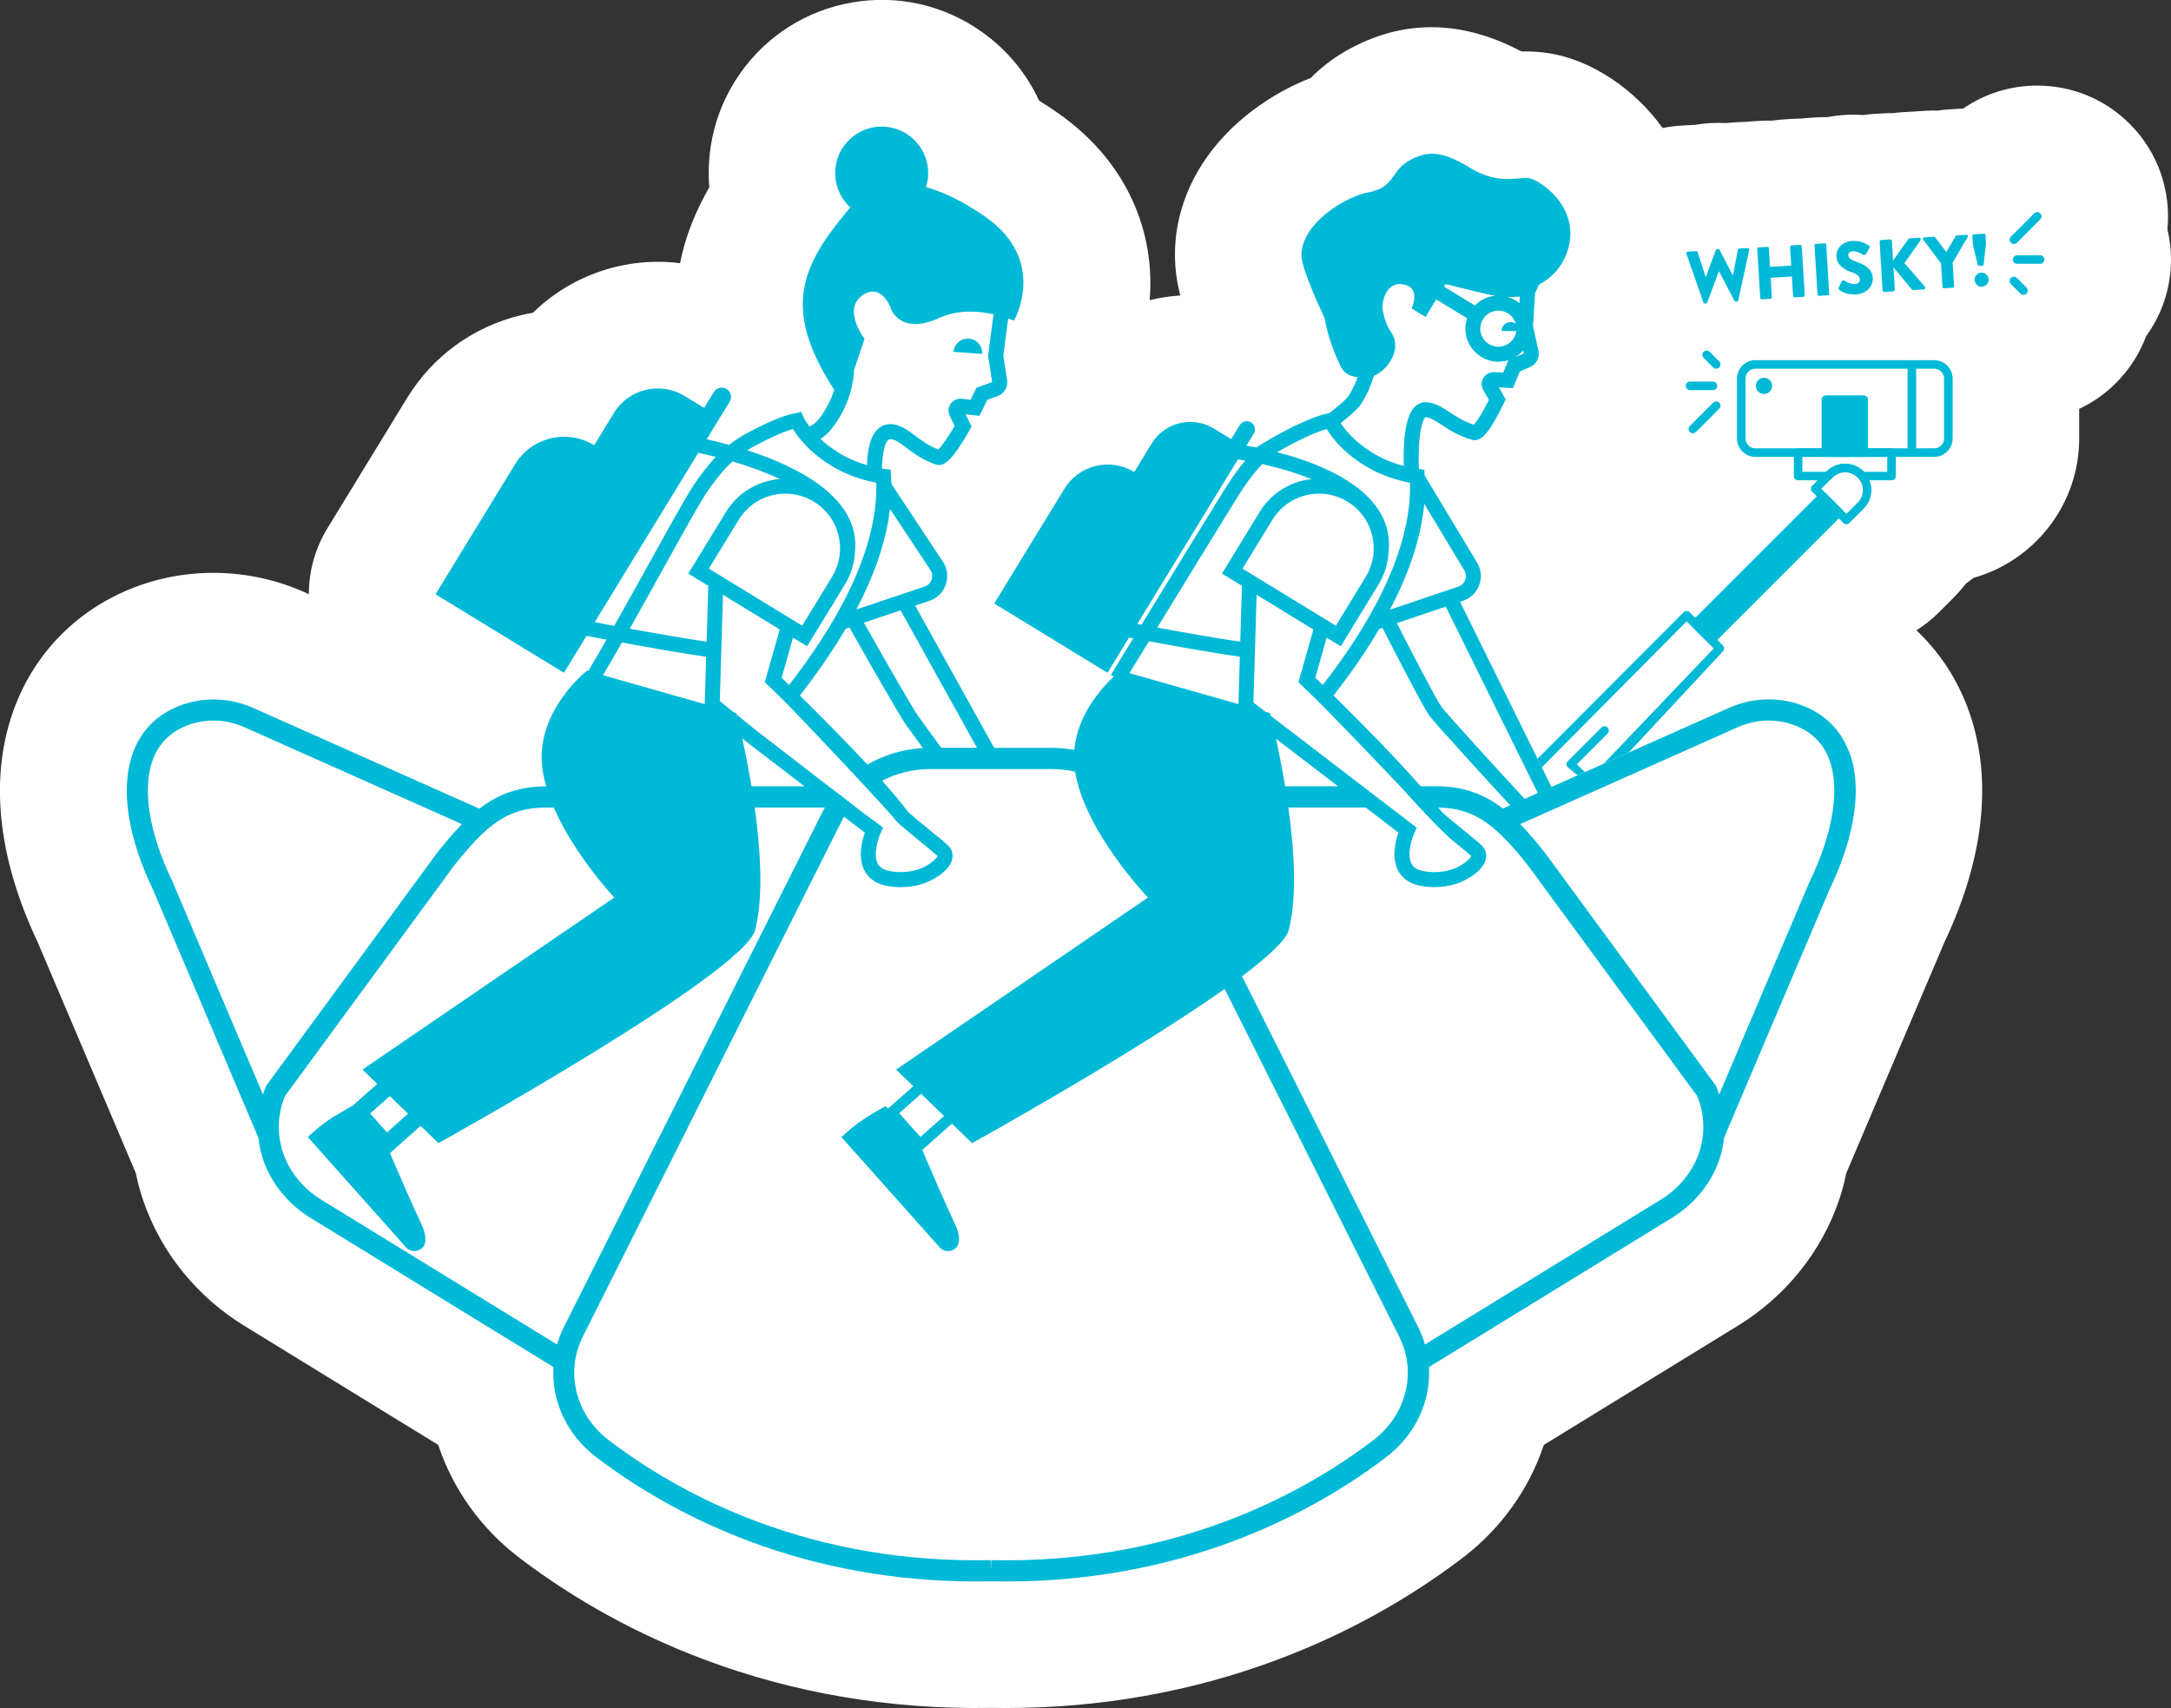 <?xml version="1.0" encoding="UTF-8"?><svg id="Capa_2" xmlns="http://www.w3.org/2000/svg" viewBox="0 0 828.42 651.83"><rect x="0" y="0" width="828.42" height="651.83" fill="#333333" stroke="none"/><defs><style>.cls-1{fill:#fff;}.cls-2{fill:#00b9d7;}</style></defs><g id="Capa_1-2"><path class="cls-1" d="m819,128.2c5.92-8.21,9.42-18.27,9.42-29.14,0-3.98-.48-7.85-1.37-11.57,1.4-14.36-3.38-29.22-14.36-40.2-9.43-9.43-21.97-14.63-35.31-14.63-10.26,0-20.03,3.08-28.29,8.79-.09,0-.18.02-.28.02-.36.01-.71,0-1.07.03-.06,0-.12,0-.18,0l-3.58.22c-1.52.09-3.03.25-4.52.48-1.44-.05-2.9-.03-4.35.06l-3.68.22c-.33.02-.65.07-.98.09-.33.01-.66,0-.99.03l-3.43.21c-1.28.07-2.55.2-3.81.37-1.27-.02-2.54,0-3.82.09l-3.38.2c-1.31.08-2.61.23-3.91.42-2.32-.14-4.65-.18-6.99-.04-2.36.14-4.67.44-6.95.86-1.23-.02-2.46,0-3.7.07l-3.51.21c-.96.06-1.9.16-2.84.27-1,0-1.99.02-2.99.08l-3.21.2c-1.6.09-3.17.26-4.72.5-1.53-.05-3.07-.03-4.6.07l-3.23.2c-.8.05-1.59.11-2.38.2-.61.01-1.23.02-1.84.06l-3.15.19c-.81.05-1.61.11-2.41.2-1.87-.11-3.76-.1-5.67,0l-.51.03c-.08,0-.15,0-.23.01-1.87.12-3.72.35-5.53.67-.72,0-1.44.03-2.17.08l-3.35.2c-2.26.14-4.5.46-6.69.91-10.66-14.89-26.99-25.77-42.79-28.46-4.23-.72-8.03-.83-11.07-.76-23.1-12.24-45.54-12.35-66.79-.33-5.79,3.28-10.25,7.01-13.62,10.42-14.84,5.78-31.02,16.81-41.25,32.6-9.73,15.01-12.89,32.4-8.9,48.96.12.49.24.98.37,1.48-3.86.23-7.73.81-11.57,1.74-.04,0-.09.02-.13.03,2.11-25.01-7.76-52.25-34.77-71.24-.43-.31-.87-.61-1.38-.96-2.01-1.38-4.03-2.69-6.04-3.93-4.76-10.34-12.25-19.51-22.09-26.43-14.43-10.14-31.96-14.06-49.33-11.03-17.38,3.03-32.54,12.66-42.68,27.09-9.18,13.06-12.98,28.47-11.74,43.43-5.05,8.78-9.09,18.4-11.17,28.96-20.36-2.55-41.2,4.27-56.12,18.91-1.54.27-3.07.58-4.6.95-18.25,4.4-33.69,15.64-43.48,31.66l-30.33,49.6c-4.81,7.87-7.1,16.57-7.1,25.17l-1.63-.72c-21.15-9.42-45.43-9.86-66.62-1.2-20.44,8.37-36.01,24.21-43.83,44.61-9.99,26.01-7.03,57.1,8.53,89.97l37.53,88.34c.73,3.57,1.67,7.05,2.82,10.43,6.71,19.67,20.38,36.62,38.49,47.75l74.07,45.49c5.6,16.83,16.29,31.94,31.04,43.15,21.29,16.17,45.05,29.24,70.63,38.82,34.37,12.88,71.11,19.06,109.27,18.39,1.92.03,3.83.05,5.75.05,36.06,0,70.89-6.2,103.52-18.44,25.58-9.59,49.34-22.65,70.63-38.82,14.75-11.21,25.44-26.32,31.04-43.15l74.1-45.51c18.11-11.12,31.78-28.08,38.49-47.75,1.15-3.37,2.09-6.86,2.82-10.43l37.53-88.33c15.57-32.87,18.52-63.96,8.53-89.97-4.28-11.14-10.87-20.9-19.29-28.85,3.06-1.95,5.94-4.24,8.58-6.87l5.45-5.46c1.76-1.76,3.39-3.63,4.89-5.57.96-.67,1.9-1.37,2.81-2.11,23.26-6.54,40.37-27.94,40.37-53.26v-11.25c5.07-2.38,9.82-5.65,13.99-9.83,5.21-5.2,9.12-11.34,11.59-18.04Z"/><path class="cls-2" d="m705.49,286.73c-3.09-8.06-8.83-13.86-17.04-17.22-9.04-3.7-19.49-3.47-28.67.62l-67.76,30.19-34.88-70.66,1.15-.39c2.98-1,5.26-3.29,6.26-6.28.99-2.96.56-6.12-1.17-8.71l-19.75-32.8-.15-2.26-2.04-.23c-.55-12.86,1.36-19.23,2.56-19.78,1.72.06,3.66,1.32,6.1,2.93,2.96,1.94,6.64,4.35,11.71,5.7,3.1.82,5.67-2.34,8.57-7.35,1.91-3.3,3.47-6.63,3.53-6.77l.62-1.33-2.56-4.56,5.35.28,2.63-6.35,3.89-1.7c2.43-1.06,3.78-3.71,3.2-6.3l-2.06-9.29.77-12.65c.32-.58.87-1.67,1.44-3.15,4.14-2.21,10.07-6.89,11.72-16.06,2.61-14.49-11.31-23.9-15.36-24.58-4.05-.69-11.53,2.78-22.59-3.98-11.06-6.76-16.55-6.55-23.39-2.68-6.83,3.87-5.32,10.16-15.4,12.03-10.09,1.88-28.23,14.02-25.2,26.6,1.26,5.23,4.79,13.5,8.47,21.4,1.37,7.76,4.15,14.21,5.52,17.08,1.34,3.56,3.46,5.08,7.12,5.44-.78,2.17-1.83,4.49-3.29,6.88-1.03,1.69-4.95,4.8-7.05,6.48-.16.13-.3.24-.45.36l-.75.15c-6.87,1.37-19.02,7.89-25.07,11.67l-2.06,1.29c-1.39-.28-2.66-.51-3.79-.71l2.78-4.55c.9-1.47.44-3.4-1.04-4.3-1.47-.9-3.4-.44-4.3,1.04l-3.26,5.34-6.56-4.01c-8.16-4.99-18.83-2.42-23.82,5.74l-6.62,10.83c-9.14-5.59-21.07-2.71-26.66,6.43l-5.13,8.38-13.24,21.65-8.39,13.72,10.52,6.43,6.02,3.68,3.89,2.38,15.32,9.37,7.47,4.57,8.22-13.44c.51.1,1.04.2,1.6.3-2.86,4.68-5.72,9.36-8.52,13.93l1.08.66c-4.62,4.33-13.87,14.56-15.05,27.99-2.8-.5-5.67-.79-8.58-.79h-21.99l-30.16-54.29,5.47-1.83c2.98-1,5.26-3.29,6.26-6.28,1-2.98.55-6.19-1.2-8.75l-19.6-29.59c-.02-1.02-.06-2.04-.12-3.06l-.16-2.38-2.37-.27s-.36-.04-.95-.14c.23-7.36,1.4-10,2.38-10.89.26-.23.54-.38,1.1-.32,1.7.16,3.53,1.54,5.85,3.28,2.81,2.11,6.3,4.73,11.25,6.39,3.03,1.01,5.78-1.96,8.98-6.75,2.1-3.15,3.86-6.35,3.93-6.48l.7-1.28-2.24-4.66,5.26.61,3.01-6.13,3.96-1.43c2.48-.9,3.99-3.45,3.59-6.06l-1.45-9.33,1.85-14.2c1.3.46,2.04.8,2.04.8l-.48-.34c.22.12.45.23.67.35,0,0,13.08-22.75-10.82-39.54-.28-.19-.55-.39-.83-.57-7.06-4.83-14.58-8.85-21.93-10.84,2.28-7.19-.22-15.31-6.72-19.88-8.02-5.64-19.09-3.7-24.72,4.32-5.2,7.39-3.94,17.37,2.56,23.3-.04.04-.07.08-.11.12-18.7,22.09-26.21,38.32-6.04,69.49-1.07,3.44-2.7,6.76-4.91,9.9-1.58,2.25-2.47,2.97-4.5,4.18-1.55-2.08-2.21-3.51-2.22-3.53l-.92-2.1-2.86.57c-5.53,1.1-13.79,5.3-18.21,7.7-2.3,1.25-4.44,2.69-6.47,4.28-3.18-.87-6.09-1.58-8.57-2.13l4.51-7.38,4.25-6.94c1.02-1.67.49-3.85-1.17-4.87-1.67-1.02-3.85-.5-4.87,1.17l-3.7,6.05-7.44-4.55c-9.25-5.66-21.34-2.74-27,6.51l-7.51,12.28c-10.36-6.33-23.88-3.07-30.21,7.29l-5.81,9.5-15.01,24.54-9.51,15.55,11.92,7.29,6.83,4.17,4.41,2.7,17.37,10.62,8.47,5.18,8.62-14.09c1.78.34,4.42.85,7.62,1.45-2.33,4.07-4.65,8.09-6.94,11.97l-.5-.14s-19.49,15.22-17.11,36.63c.28,2.49.82,5.01,1.54,7.53h-.14c-10.64,0-18.54,3.25-25.38,8.5l-86.27-38.43c-9.18-4.09-19.63-4.31-28.67-.62-8.21,3.36-13.95,9.15-17.04,17.22-5.13,13.37-2.47,32.12,7.49,52.81l40.2,94.63c.3,2.83.88,5.65,1.82,8.39,3.09,9.05,9.5,16.93,18.06,22.18l92.69,56.92c-.74,12.93,5.04,25.81,16.37,34.41,17.54,13.33,37.18,24.11,58.36,32.05,27.22,10.2,56.32,15.36,86.57,15.36,1.91,0,3.83-.02,5.75-.06,1.92.04,3.84.06,5.75.06,30.25,0,59.35-5.16,86.57-15.36,21.18-7.94,40.81-18.72,58.36-32.05,11.33-8.61,17.11-21.49,16.37-34.42l92.72-56.94c8.56-5.26,14.97-13.13,18.06-22.18.93-2.74,1.51-5.55,1.82-8.39l40.2-94.63c9.96-20.69,12.62-39.44,7.49-52.81Zm-118.69,15.91l-5.03,2.24c-12.02-13.06-30.29-33.09-31.72-35.13-2.16-3.09-11.22-20.57-17.04-31.96l18.67-6.29,35.12,71.15Zm-93.83-23.28l-8.14-6.24c-.16-.63-.26-1.01-.26-1.01l-1.68-.48-4.61-3.54,1.23-41.11,21.67,13.25-5.7,20.11,1.23,1.19s2.47,2.38,6.23,6.07c6.96,6.84,31.35,32.44,31.35,32.44.31.29,13.95,15.75,20.5,21.11,2.8,2.29,5.7,4.66,6.6,5.53-.39,1.24-4.02,4.11-7.49,5.16-3.61,1.09-7.3,1.27-10.98.54-2.18-.44-3.61-1.37-4.36-2.84-1.8-3.52.19-9.56,1.11-11.59l.95-2.07-47.66-36.54Zm17.61,20.7h-20.19c-1.17-7.04-2.45-13.34-3.51-18.17l2.62,2.01,21.09,16.17Zm-36.45-83.05l11.39-18.63c2.91-4.76,7.49-8.09,12.91-9.4,5.42-1.31,11.02-.42,15.78,2.48,4.76,2.91,8.09,7.49,9.4,12.91,1.31,5.42.42,11.02-2.48,15.78l-11.39,18.63-35.61-21.77Zm68.01,83.05c-9.78-11.15-23.73-25.22-33.29-34.65,5.87-7.49,11.98-16.09,17.42-25.36l1.26-.43c5.08,9.95,15.25,29.7,17.83,33.39,1.92,2.75,24.44,27.29,30.9,34.31l-2.76,1.23c-6.84-5.25-14.74-8.5-25.38-8.5h-5.99Zm1.32-107.79l15.07,25.02.09.14c.76,1.11.95,2.47.52,3.75-.43,1.27-1.4,2.25-2.67,2.68l-26.07,8.79c6.73-12.84,11.81-26.66,13.07-40.37Zm37.98-57.4l-3.4,1.48c1.19-.68,2.25-1.55,3.16-2.58l.24,1.09Zm-1.5-21.68l-.15,2.52c-.46-.38-.93-.73-1.44-1.05-.97-.59-2-1.03-3.06-1.34,1.55.05,3.11,0,4.66-.14Zm-4.58,6.35c1.5.91,2.55,2.34,3.02,4.02-.55-.4-1.23-.65-1.96-.65-1.88-.02-3.43,1.49-3.45,3.37l5.61.06c-.13.94-.43,1.85-.94,2.68-1.98,3.24-6.23,4.27-9.48,2.29-1.57-.96-2.67-2.48-3.11-4.27-.43-1.79-.14-3.64.82-5.21,1.3-2.12,3.57-3.3,5.89-3.3,1.22,0,2.47.33,3.59,1.01Zm-23.76-11.12l15.84,3.85c1.04.25,2.09.45,3.14.61-.59.06-1.18.14-1.77.28-2.33.56-4.39,1.75-6.02,3.42l-11.78-7.2.59-.96Zm-31.95,45.34c2.24-3.66,3.67-7.18,4.59-10.38,5.49-2.17,10.79-10.21,6.77-16.28-3.59-5.42-3.49-10.41-3.49-10.47.37-4.45,2.88-8.39,6.67-8.22,8.73.39,4.44,9.28,4.44,9.28l5.33,3.26,4.09-6.69,11.78,7.2c-.74,2.21-.86,4.59-.3,6.92.79,3.27,2.81,6.04,5.68,7.8,2,1.23,4.26,1.86,6.55,1.86.99,0,1.99-.12,2.98-.36.3-.07.6-.17.89-.26l-.06.03-1.97,4.75-3.43-.18c-1.64-.08-3.22.73-4.1,2.14-.87,1.41-.91,3.18-.1,4.62l2.15,3.83c-2.06,4.2-4.45,8.16-5.71,9.45-3.75-1.15-6.62-3.03-9.18-4.71-2.94-1.93-5.72-3.75-9.05-3.86-1.67-.05-3.19.58-4.42,1.84-3.88,3.98-4.33,14.71-4.09,22.49-3.47-.92-8.08-2.52-12.23-5.24l-.07-.05c-6.42-3.93-10.05-8.44-11.78-11.05,3.47-2.77,6.66-5.44,8.06-7.72Zm-13.42,9.95c1.85,3.03,6.1,8.76,14.12,13.67,6.59,4.3,13.96,6.13,17.68,6.84.74,27.26-17.12,56.46-33.29,77.16-1.17-1.14-2.15-2.09-2.83-2.76l4.33-15.28,5.38,3.29,14.37-23.5c2.35-3.84,3.65-8.11,3.87-12.48.71-6.63-1.08-12.75-5.36-18.19-8.34-10.61-24.6-16.65-37.16-19.89,5.76-3.36,13.74-7.41,18.88-8.85Zm-24.53,13.39c5.53,1.25,12.27,3.11,18.76,5.76-1.13.12-2.25.29-3.37.56-6.9,1.66-12.74,5.92-16.44,11.97l-14.37,23.5,7.63,4.67-.64,21.32c-9.74-1.42-22.04-3.6-31.67-5.38,11.94-19.52,23.43-38.26,29.99-48.85,2.93-4.72,6.17-9.53,10.1-13.56Zm-9.32-1.81c.78.12,1.73.28,2.78.47-3.21,3.74-5.92,7.85-8.42,11.88-6.78,10.93-18.8,30.55-31.15,50.74-.55-.1-1.09-.2-1.6-.3l38.39-62.79Zm-33.97,69.42c10.14,1.88,24.03,4.37,34.69,5.91l-.54,18.07-41.58-11.81c2.46-4.02,4.95-8.09,7.44-12.16Zm-65.61,40.66h-13.62c-3.31-4.51-7.72-10.54-8.96-12.31-2.19-3.13-12.96-21.97-20.58-35.44l14.02-4.7,29.13,52.44Zm-39.76,27.49c-.1-.05-.21-.09-.3-.16-2.87-2.07-5.66-4.26-8.45-6.45-.68-.54-3.35-2.62-3.51-2.75-.01,0-2.82-2.14-4.2-3.14-.28-.2-27.22-21-27.22-21l-8.27-6.65c-.1-.4-.16-.62-.16-.62l-.94-.27-5.33-4.29,1.22-40.56,21.66,13.24-5.7,20.11,1.23,1.19s2.47,2.37,6.23,6.07h0c5.98,5.88,40.05,42.13,42.45,45.41.7.96,2.85,2.78,9.4,8.14,2.8,2.29,5.69,4.66,6.6,5.53-.39,1.24-4.02,4.11-7.49,5.16-3.61,1.09-7.3,1.27-10.98.54-2.18-.44-3.61-1.37-4.36-2.84-1.8-3.52.19-9.56,1.11-11.59l.95-2.07-3.95-3.03Zm-26.06-12.79h-20.22c-1.18-7.11-2.47-13.46-3.54-18.32l2.59,2.08,1.79-2.23-1.74,2.27,21.12,16.19Zm-36.49-83.07l11.39-18.63c2.91-4.75,7.49-8.09,12.91-9.4,5.42-1.31,11.02-.42,15.78,2.48,4.75,2.91,8.09,7.49,9.4,12.91,1.31,5.42.42,11.02-2.48,15.78l-11.39,18.63-35.61-21.77Zm34.72,48.4c5.89-7.51,12.02-16.14,17.47-25.44l1.45-.49c5.99,10.59,18.79,33.12,21.41,36.86.98,1.4,3.85,5.33,6.62,9.13-7.62.44-14.87,2.67-21.17,6.31-8.63-9.26-18.49-19.17-25.79-26.38Zm34.4-71.18l15.36,23.2c.76,1.11.95,2.47.52,3.75-.43,1.27-1.4,2.25-2.67,2.68l-26.04,8.73c6.39-12.21,11.29-25.3,12.83-38.35Zm-21.16-32.02c5.92-8.42,7.23-16.38,7.43-20.95l4.01-11.94s-8.98-11.73-.21-17c6.41-3.85,9.78,4.01,10.35,5.52l-.07.05s3.66,10.23,18.4,3.46c7.22-3.31,15.13-2.66,20.75-1.41l-2.07,15.87,1.56,10-5.99,2.17-2.24,4.58-3.37-.39c-1.64-.19-3.26.53-4.22,1.87-.96,1.35-1.11,3.11-.4,4.6l1.88,3.92c-2.3,4.02-4.91,7.78-6.23,8.98-3.64-1.38-6.36-3.42-8.78-5.24-2.8-2.1-5.44-4.08-8.73-4.4-2.08-.2-3.98.41-5.48,1.77-3.09,2.79-3.99,8.25-4.23,13.83-3.29-.96-7.33-2.49-11.04-4.91l-.07-.05c-2.68-1.64-4.85-3.37-6.63-5.04,1.93-1.24,3.41-2.53,5.36-5.3Zm-31.06,8.29c6.18-3.36,11.6-5.76,15.2-6.78,1.85,3.03,6.11,8.76,14.12,13.67,6.59,4.3,13.96,6.13,17.68,6.84.74,27.27-17.12,56.46-33.29,77.16-1.17-1.14-2.15-2.09-2.83-2.76l4.33-15.28,5.38,3.29,14.37-23.5c2.33-3.82,3.64-8.06,3.87-12.41,2.25-20.63-21.64-32.61-41.06-38.89.73-.46,1.46-.93,2.22-1.34Zm-7.86,5.61c4.17,1.23,8.68,2.73,13.12,4.54,1.72.7,3.34,1.43,4.91,2.16-8.18.67-15.95,5.07-20.55,12.59l-14.37,23.5,7.64,4.67-.64,21.31c-8.96-1.31-20.11-3.26-29.34-4.95,4.58-8.11,9.05-16.17,13.06-23.42,5.98-10.8,11.15-20.12,14.61-25.89,2.06-3.44,4.71-7.06,7.86-10.77,1.14-1.34,2.39-2.57,3.69-3.75Zm-52.59,61.33l39.52-64.63c1.9.4,4.17.92,6.7,1.56-.56.59-1.14,1.17-1.67,1.79-3.35,3.94-6.18,7.82-8.4,11.53-3.51,5.85-8.7,15.22-14.71,26.06-4.29,7.75-9.1,16.42-14.01,25.09-2.9-.54-5.43-1.02-7.42-1.4Zm10.38,7.76c9.84,1.81,22.36,4.02,32.14,5.44l-.55,18.07-38.81-11.03c2.39-4.06,4.8-8.25,7.21-12.48Zm-135.67,169.06l-.18.42c-.43.99-.79,2-1.13,3.02l-34.58-81.39-.08-.18c-8.88-18.42-11.53-35.36-7.26-46.49,2.26-5.9,6.49-10.15,12.55-12.63,7.01-2.87,15.14-2.68,22.32.52l82.98,36.97c-3.21,3.3-6.3,7-9.47,10.97l-.05.06-64.82,88.34-.27.37Zm110.91,98.83l-89.9-55.21c-6.96-4.27-12.15-10.63-14.63-17.9-2.41-7.07-2.16-14.75.7-21.68l64.45-87.83c12.28-15.41,20.27-22.28,35.06-22.28h3.07c7.93,18.2,23.1,34.33,23.1,34.33l-96.1,65.65,5.66,5.48-9.63,8.51-.05-.06-5.3,3.06c-3.28,1.9-6.36,4.13-9.2,6.65l-2.35,2.1,37.51,42.11c2.43,2.73,7.03,1.29,7.34-2.35.14-1.66-.21-3.75-1.43-6.37-4.06-8.71-9.53-21.35-12.06-27.22l11.71-10.43,6.81,6.59s116.59-64.65,120.84-81.35c3.21-12.65,2.06-30.69-.17-46.7h26.77c-.25.45-.52.9-.75,1.36l-98.81,196.82c-1.1,2.2-1.98,4.45-2.64,6.72Zm-56.85-88.08l-8.02,7.14-6.44-7.22,7.51-6.64,6.95,6.72Zm368.23,124.66c-16.92,12.85-35.86,23.26-56.3,30.92-28,10.5-58.08,15.48-89.39,14.79l-.09,4.04-.09-4.04c-31.31.69-61.39-4.29-89.39-14.79-20.44-7.66-39.39-18.07-56.3-30.92-12.73-9.67-16.82-25.98-9.94-39.67l98.81-196.82c.26-.51.55-1.01.83-1.51l7.93,6.08c-1.13,3.27-2.67,9.49-.17,14.41,1.08,2.12,3.41,4.86,8.33,5.85,1.86.37,3.72.56,5.57.56,2.75,0,5.49-.41,8.19-1.23,3.22-.98,10.25-4.56,11.41-9.41.48-1.98-.09-3.87-1.6-5.31-1.05-1.01-3.79-3.25-6.96-5.85-3.07-2.51-7.68-6.29-8.45-7.14-2.38-3.24-5.79-7.29-9.72-11.68,5.5-2.85,11.81-4.46,18.39-4.46h46.33c3.05,0,6.03.36,8.92,1.01,3.71,22.91,27.8,48.03,27.8,48.03l-96.1,65.65,6.56,6.35-9.7,8.57-.88-.99-5.3,3.07c-3.28,1.9-6.36,4.13-9.2,6.65l-2.35,2.1,37.51,42.11c2.43,2.73,7.03,1.29,7.34-2.35.14-1.66-.21-3.75-1.43-6.37-4.37-9.37-10.37-23.28-12.58-28.43l11.33-10.09,7.71,7.46s60.99-33.82,96.35-58.86l66.58,132.62c6.87,13.69,2.78,30-9.94,39.67Zm-163.7-123.79l-9.02,8.03-8.1-9.09,8.37-7.4,8.74,8.46Zm288.08,14.07c-2.48,7.27-7.68,13.63-14.63,17.9l-89.94,55.23c-.66-2.28-1.54-4.52-2.64-6.72l-67.18-133.81c10.01-7.5,16.89-13.85,17.86-17.67,3.22-12.65,2.06-30.7-.17-46.73h29.5l12.51,9.59c-1.14,3.27-2.67,9.49-.17,14.41,1.08,2.12,3.41,4.86,8.33,5.85,1.86.37,3.72.56,5.57.56,2.75,0,5.49-.41,8.19-1.23,3.22-.98,10.25-4.56,11.41-9.41.48-1.98-.09-3.87-1.6-5.32-1.05-1.01-3.79-3.25-6.96-5.85-3.07-2.51-7.68-6.29-8.44-7.14-.33-.46-.72-.96-1.1-1.44,14.3.23,22.24,7.12,34.31,22.26l64.45,87.83c2.86,6.93,3.11,14.61.7,21.68Zm42.35-103.84l-.04.09-34.61,81.48c-.34-1.02-.71-2.02-1.13-3.01l-.18-.42-65.05-88.65-.1-.13c-3.17-3.98-6.25-7.68-9.47-10.97l82.98-36.97c7.18-3.2,15.31-3.39,22.32-.52,6.07,2.48,10.29,6.73,12.55,12.63,4.27,11.12,1.62,28.07-7.26,46.49Z"/><path class="cls-2" d="m369.72,129.23c-3.01-.23-5.63,2.03-5.86,5.04l10.9.82c.22-3.01-2.03-5.63-5.04-5.86Z"/><path class="cls-2" d="m657.41,246.31l-12.66-12.66c-.61-.61-1.7-.61-2.31,0l-55.73,55.89,1.6,3.3,55.28-55.73,10.35,10.35-42.02,43.99,9.55-4.26,35.93-38.58c.64-.64.64-1.67,0-2.31Z"/><path class="cls-2" d="m652.99,245.82c-.42,0-.84-.16-1.15-.48l-6.11-6.11c-.31-.31-.48-.72-.48-1.15s.17-.85.48-1.15l48.68-48.68c.64-.64,1.67-.64,2.31,0l6.11,6.11c.31.31.48.72.48,1.15s-.17.85-.48,1.15l-48.68,48.68c-.32.32-.74.48-1.15.48Z"/><path class="cls-2" d="m691.5,187.66c-.31-.31-.48-.72-.48-1.15s.17-.85.48-1.15l5.46-5.46c3.91-3.92,10.29-3.92,14.2,0,1.9,1.9,2.94,4.42,2.94,7.1s-1.04,5.21-2.94,7.1l-5.46,5.46c-.31.31-.72.48-1.15.48s-.85-.17-1.15-.48m-8.44-13.05l9.59,9.59,4.3-4.3c1.28-1.28,1.99-2.98,1.99-4.79s-.7-3.51-1.99-4.79c-2.64-2.64-6.95-2.64-9.59,0l-4.3,4.3Z"/><path class="cls-2" d="m601.99,295.88l2.77-1.24-3.06-2.98,11.72-11.73c.64-.64.64-1.67,0-2.31-.64-.64-1.67-.64-2.31,0l-12.88,12.88c-.31.31-.48.72-.48,1.15s.17.85.48,1.15l3.75,3.06Z"/><path class="cls-2" d="m738.06,174.35h-68.22c-3.88,0-7.04-3.15-7.04-7.03v-22.84c0-3.88,3.16-7.03,7.04-7.03h68.22c3.88,0,7.04,3.16,7.04,7.03v22.84c0,3.88-3.16,7.03-7.04,7.03Zm-68.22-33.65c-2.08,0-3.77,1.69-3.77,3.77v22.84c0,2.08,1.69,3.77,3.77,3.77h68.22c2.08,0,3.77-1.69,3.77-3.77v-22.84c0-2.08-1.69-3.77-3.77-3.77h-68.22Z"/><path class="cls-2" d="m711.17,174.35h-14.43c-.9,0-1.63-.73-1.63-1.63v-20.22c0-.9.73-1.63,1.63-1.63h14.43c.9,0,1.63.73,1.63,1.63v20.22c0,.9-.73,1.63-1.63,1.63Z"/><path class="cls-2" d="m676.21,147.25c0-1.7-1.38-3.09-3.09-3.09s-3.09,1.38-3.09,3.09,1.38,3.09,3.09,3.09,3.09-1.38,3.09-3.09Z"/><path class="cls-2" d="m721.78,183.3h-11.26c-.49,0-.95-.22-1.26-.6l-.21-.26c-.06-.08-.12-.17-.19-.24-2.65-2.65-6.95-2.65-9.59,0l-.62.62c-.31.31-.72.48-1.15.48h-11.37c-.9,0-1.63-.73-1.63-1.63v-8.95c0-.9.73-1.63,1.63-1.63h35.66c.9,0,1.63.73,1.63,1.63v8.95c0,.9-.73,1.63-1.63,1.63Zm-10.48-3.26h8.84v-5.69h-32.39v5.69h9.06l.15-.14c3.92-3.91,10.29-3.91,14.2,0,.05.05.09.1.14.14Z"/><path class="cls-2" d="m729.54,174.35c-.9,0-1.63-.73-1.63-1.63v-33.65c0-.9.73-1.63,1.63-1.63s1.63.73,1.63,1.63v33.65c0,.9-.73,1.63-1.63,1.63Z"/><path class="cls-2" d="m653.65,148.88h-8.77c-.9,0-1.63-.73-1.63-1.63s.73-1.63,1.63-1.63h8.77c.9,0,1.63.73,1.63,1.63s-.73,1.63-1.63,1.63Z"/><path class="cls-2" d="m645.98,165.34c-.42,0-.84-.16-1.15-.48-.64-.64-.64-1.67,0-2.31l8.89-8.89c.64-.64,1.67-.64,2.31,0,.64.64.64,1.67,0,2.31l-8.89,8.89c-.32.32-.74.48-1.15.48Z"/><path class="cls-2" d="m654.87,140.7c-.42,0-.84-.16-1.15-.48l-3.65-3.65c-.64-.64-.64-1.67,0-2.31.64-.64,1.67-.64,2.31,0l3.65,3.65c.64.64.64,1.67,0,2.31-.32.32-.74.48-1.15.48Z"/><path class="cls-2" d="m643.5,96.76c-.14-.39.07-.69.47-.71l3.31-.2c.23-.01.46.17.53.37l3.02,9.45h.11s3.78-10.24,3.78-10.24c.07-.17.24-.33.46-.34l.51-.03c.26-.02.43.12.5.28l4.99,9.7h.11s1.85-9.75,1.85-9.75c.04-.2.26-.41.49-.43l3.31-.2c.4-.02.64.25.55.65l-4.2,19.35c-.04.23-.26.41-.49.43l-.45.03c-.2.01-.4-.12-.5-.28l-5.88-11.27h-.08s-4.45,11.9-4.45,11.9c-.07.17-.26.33-.46.34l-.45.03c-.23.01-.46-.14-.53-.37l-6.51-18.7Z"/><path class="cls-2" d="m670.53,94.98c-.02-.28.22-.55.51-.57l3.37-.2c.31-.02.55.22.57.5l.43,7.13,8.1-.49-.43-7.13c-.02-.28.19-.55.51-.57l3.37-.2c.28-.02.55.22.57.51l1.14,18.74c.02.28-.22.55-.51.57l-3.37.2c-.31.02-.55-.22-.57-.5l-.45-7.45-8.1.49.45,7.45c.02.28-.19.55-.5.57l-3.37.2c-.28.02-.55-.22-.57-.5l-1.14-18.74Z"/><path class="cls-2" d="m692.38,93.65c-.02-.28.22-.55.51-.57l3.4-.21c.28-.02.55.22.57.5l1.14,18.74c.02.28-.22.55-.5.57l-3.4.21c-.28.02-.55-.22-.57-.51l-1.14-18.74Z"/><path class="cls-2" d="m701.6,109.75l1.19-2.43c.21-.38.75-.36.95-.23.12.05,2.25,1.43,4.12,1.31,1.13-.07,1.91-.83,1.85-1.82-.07-1.19-1.12-2.03-3.09-2.68-2.49-.81-5.67-2.53-5.87-5.92-.17-2.8,1.84-5.77,6.2-6.03,2.95-.18,5.3,1.18,6.19,1.76.35.18.33.69.23.9l-1.31,2.27c-.18.32-.67.61-.94.43-.26-.13-2.42-1.56-4.15-1.45-1.02.06-1.74.79-1.7,1.55.06,1.05.96,1.79,3.25,2.56,2.26.74,5.88,2.26,6.11,6.11.18,2.92-2.16,6.01-6.33,6.27-3.68.22-5.81-1.18-6.5-1.79-.3-.27-.39-.37-.19-.78Z"/><path class="cls-2" d="m717.24,92.29c-.02-.37.24-.7.64-.72l3.31-.2c.37-.02.7.27.72.64l.45,7.45,5.81-8.22c.1-.15.35-.31.52-.32l3.57-.22c.54-.03.86.57.57,1.02l-6.12,8.7,7.79,8.96c.34.41.06,1.05-.47,1.08l-3.91.24c-.2.01-.46-.08-.52-.17l-7.08-8.49.51,8.44c.02.37-.27.7-.64.72l-3.31.2c-.4.02-.7-.27-.72-.64l-1.12-18.46Z"/><path class="cls-2" d="m740.67,100.5l-6.83-9.08c-.25-.35-.05-.82.4-.85l3.68-.22c.23-.01.38.12.47.23l4.29,5.57,3.58-6.04c.08-.12.18-.27.44-.28l3.68-.22c.45-.03.71.41.5.79l-5.77,9.81.55,9.03c.02.28-.22.55-.5.57l-3.37.2c-.31.02-.55-.22-.57-.5l-.55-9Z"/><path class="cls-2" d="m754.68,101.04l-1.87-7.82-.2-3.23c-.02-.28.22-.55.51-.57l3.96-.24c.28-.02.55.22.57.51l.19,3.17-.91,8.04c-.01.23-.25.47-.51.49l-1.19.07c-.25.02-.52-.2-.57-.42Zm1.29,2.99c1.47-.09,2.79,1.08,2.88,2.55.09,1.44-1.08,2.74-2.56,2.83-1.44.09-2.74-1.06-2.82-2.5-.09-1.47,1.05-2.79,2.5-2.88Z"/><path class="cls-2" d="m769.7,97.42h8.77c.9,0,1.63.73,1.63,1.63s-.73,1.63-1.63,1.63h-8.77c-.9,0-1.63-.73-1.63-1.63s.73-1.63,1.63-1.63Z"/><path class="cls-2" d="m777.37,80.95c.42,0,.84.16,1.15.48.64.64.64,1.67,0,2.31l-8.89,8.89c-.64.64-1.67.64-2.31,0-.64-.64-.64-1.67,0-2.31l8.89-8.89c.32-.32.74-.48,1.15-.48Z"/><path class="cls-2" d="m768.48,105.6c.42,0,.84.16,1.15.48l3.65,3.65c.64.64.64,1.67,0,2.31-.64.64-1.67.64-2.31,0l-3.65-3.65c-.64-.64-.64-1.67,0-2.31.32-.32.74-.48,1.15-.48Z"/></g></svg>